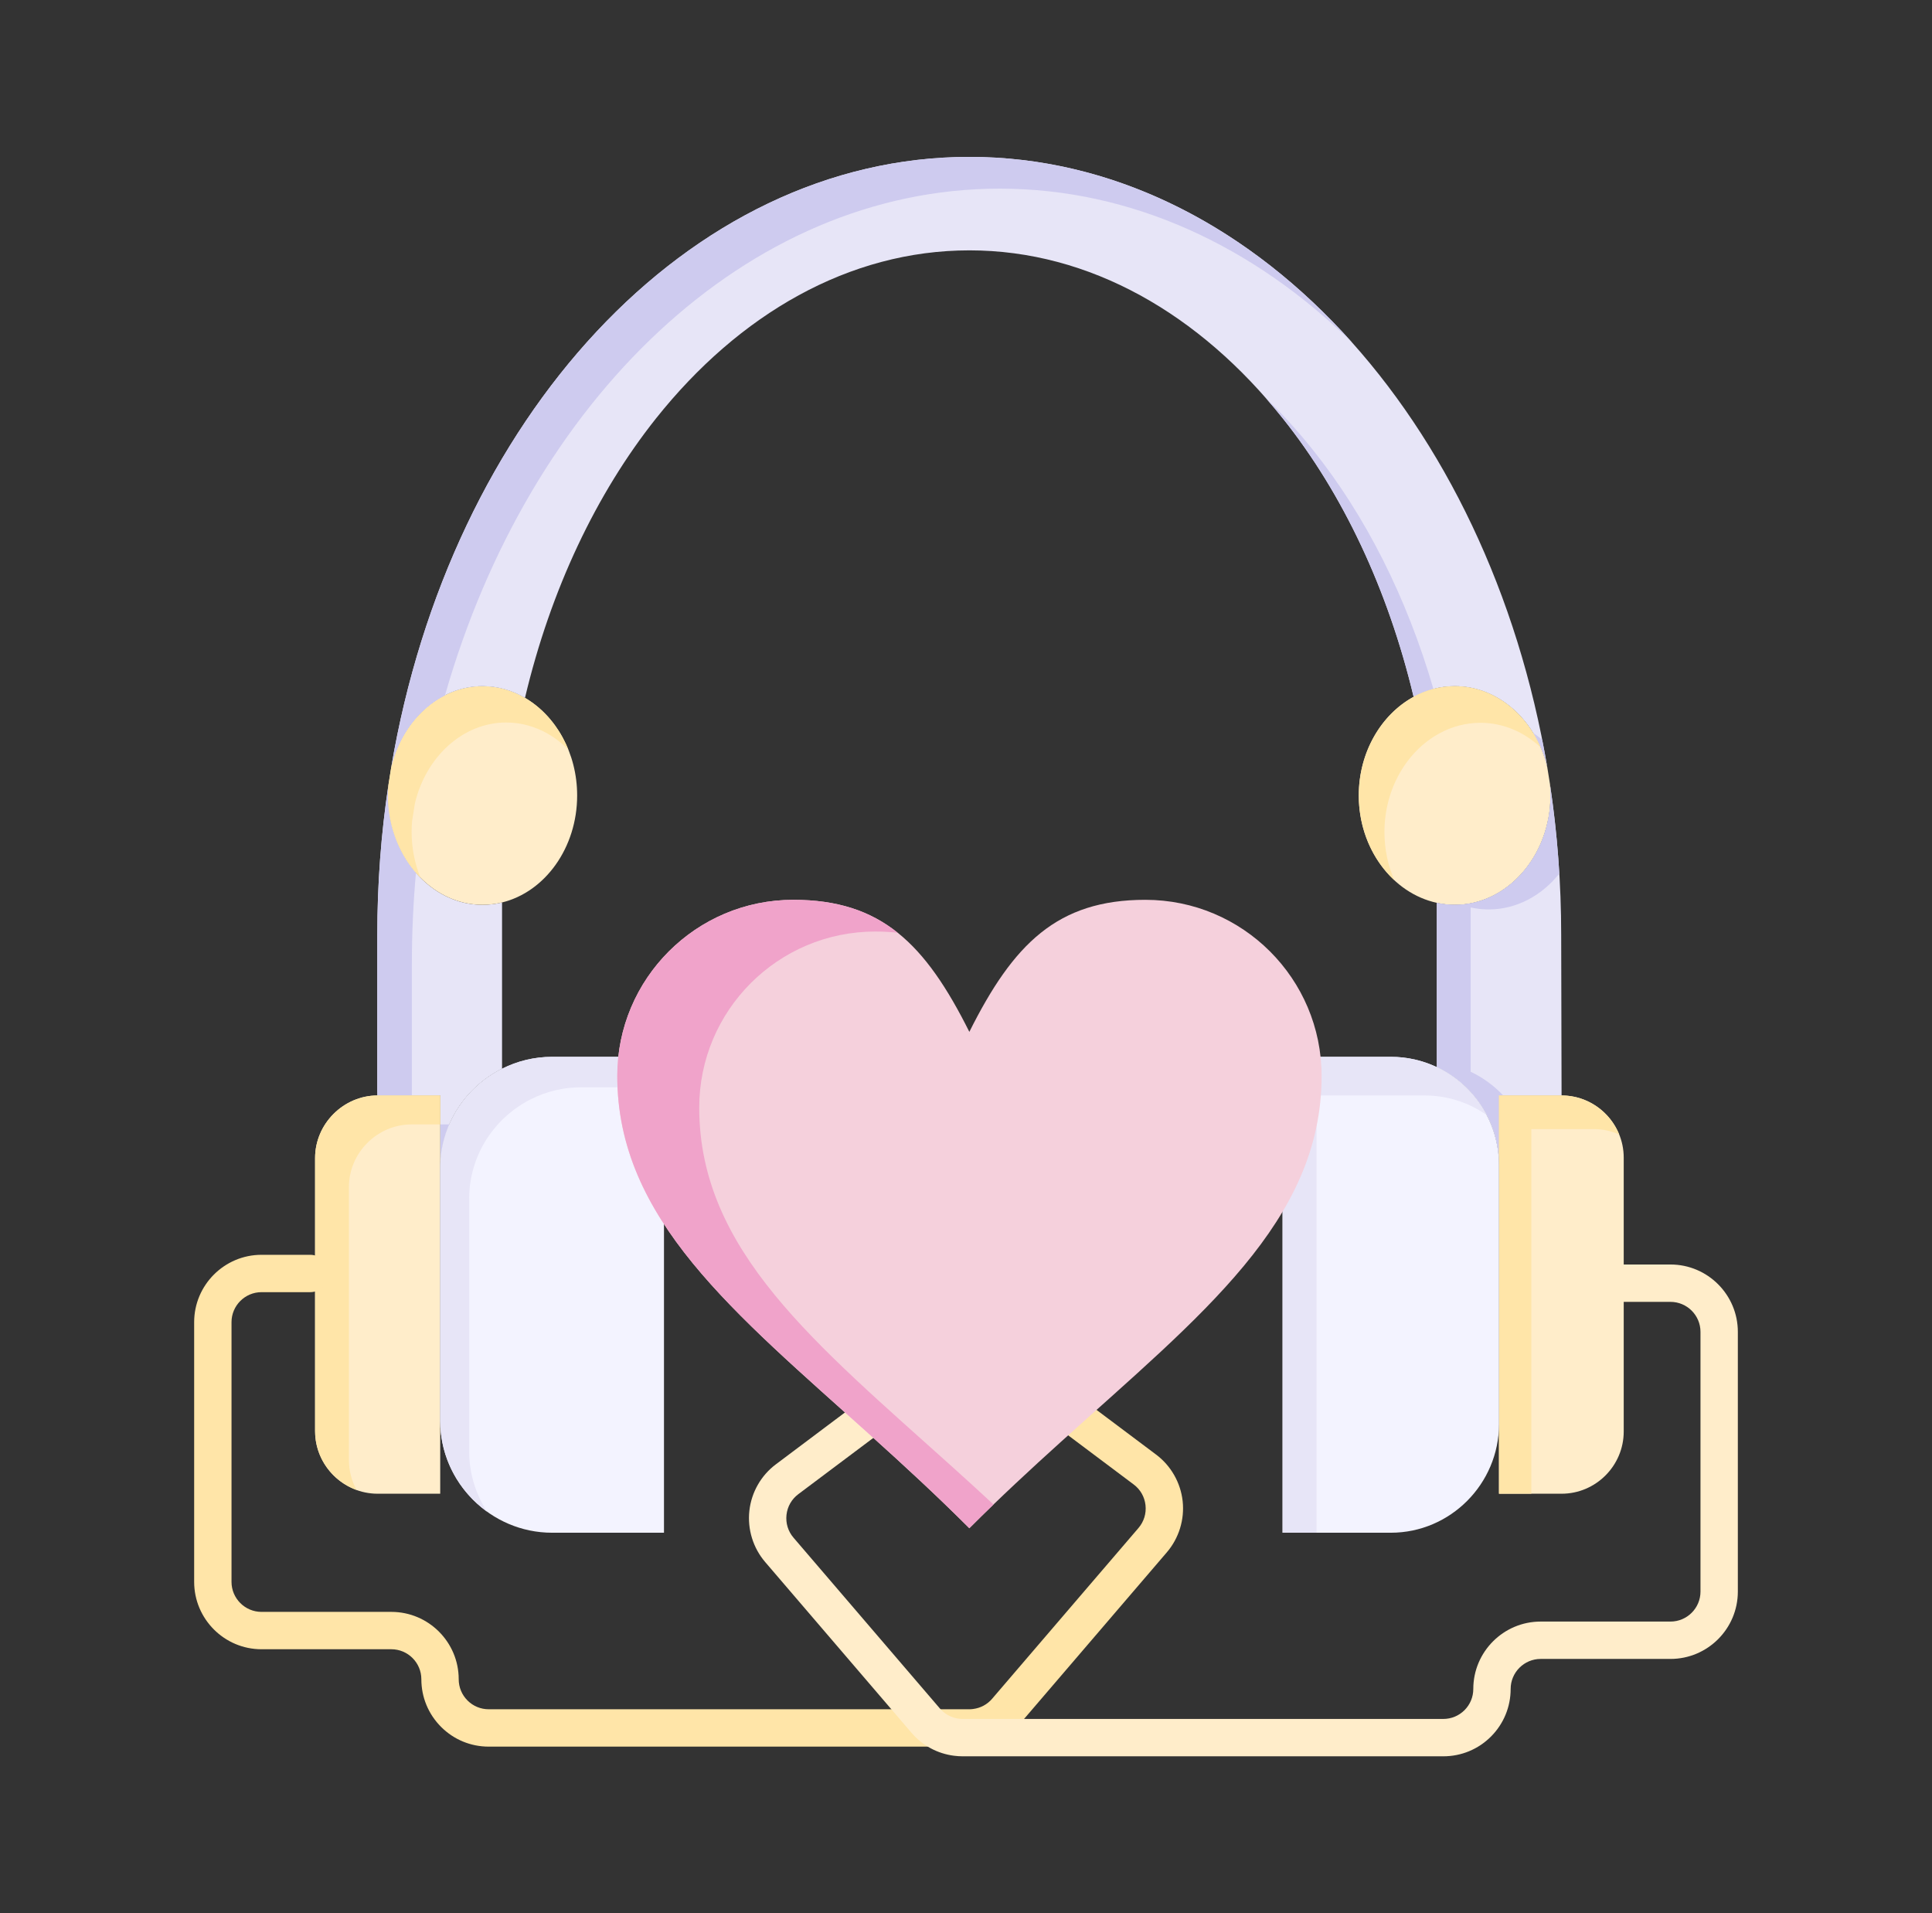 <svg width="101" height="100" viewBox="0 0 101 100" fill="none" xmlns="http://www.w3.org/2000/svg">
<rect x="0" y="0" width="101" height="100" fill="#333333" stroke="none"/>
<path d="M19.724 57.008V48.87C19.724 46.188 19.924 43.565 20.306 41.026C20.291 41.208 20.283 41.393 20.283 41.579C20.283 44.715 22.513 47.294 25.226 47.294C25.576 47.294 25.918 47.251 26.246 47.17V55.854L26.248 55.86C24.336 56.817 23.013 58.791 23.013 61.067V57.258H19.744C19.74 57.258 19.734 57.258 19.73 57.258L19.724 57.008Z" fill="#E7E5F7"/>
<path d="M21.531 50.383C21.531 48.772 21.604 47.183 21.745 45.62C20.844 44.583 20.283 43.151 20.283 41.579C20.283 41.393 20.291 41.208 20.306 41.026C19.924 43.565 19.724 46.188 19.724 48.87V57.008L19.73 57.258C19.734 57.258 19.74 57.258 19.744 57.258H21.531V50.383H21.531Z" fill="#CECBEF"/>
<path d="M23.013 58.772V61.067C23.013 60.252 23.185 59.477 23.491 58.772H23.013Z" fill="#CECBEF"/>
<path d="M23.013 61.067V74.266V78.075H19.744C17.955 78.075 16.472 76.612 16.472 74.803V60.53C16.472 58.743 17.947 57.266 19.73 57.258C19.734 57.258 19.74 57.258 19.744 57.258H23.013V61.067Z" fill="#FFEDCA"/>
<path d="M18.241 76.317V62.044C18.241 60.256 19.716 58.78 21.499 58.772C21.503 58.772 21.509 58.772 21.513 58.772H23.013V57.258H19.744C19.74 57.258 19.734 57.258 19.73 57.258C17.947 57.266 16.472 58.743 16.472 60.53V74.803C16.472 76.221 17.385 77.422 18.64 77.877C18.386 77.414 18.241 76.882 18.241 76.317Z" fill="#FFE5A8"/>
<path d="M34.711 55.239V80.114H28.863C25.65 80.114 23.013 77.479 23.013 74.266V61.067C23.013 58.791 24.336 56.817 26.248 55.86C27.037 55.462 27.924 55.239 28.863 55.239H34.711Z" fill="#F3F3FF"/>
<path d="M24.527 75.858V62.659C24.527 60.383 25.849 58.409 27.761 57.452C28.55 57.054 29.437 56.831 30.377 56.831H34.711V55.239H28.863C27.924 55.239 27.037 55.462 26.248 55.86C24.336 56.817 23.013 58.792 23.013 61.067V74.266C23.013 76.213 23.983 77.947 25.461 79.011C24.871 78.1 24.527 77.017 24.527 75.858Z" fill="#E7E5F7"/>
<path d="M27.445 36.477C29.062 37.419 30.172 39.36 30.172 41.579C30.172 44.313 28.49 46.623 26.246 47.17C25.918 47.251 25.576 47.294 25.226 47.294C22.513 47.294 20.283 44.715 20.283 41.579C20.283 41.393 20.291 41.208 20.306 41.026C20.353 40.717 20.402 40.409 20.453 40.104C21.021 37.674 22.955 35.866 25.226 35.866C26.023 35.866 26.777 36.086 27.445 36.477Z" fill="#FFEDCA"/>
<path d="M21.518 43.477C21.518 43.291 21.526 43.106 21.542 42.924C21.588 42.616 21.637 42.307 21.688 42.002C22.256 39.573 24.19 37.764 26.462 37.764C27.258 37.764 28.012 37.985 28.68 38.376C29.054 38.593 29.399 38.866 29.711 39.182C29.241 38.014 28.44 37.056 27.445 36.477C26.777 36.086 26.023 35.866 25.226 35.866C22.955 35.866 21.021 37.674 20.453 40.104C20.402 40.409 20.353 40.717 20.306 41.026C20.291 41.208 20.283 41.393 20.283 41.579C20.283 43.283 20.943 44.822 21.98 45.873C21.684 45.142 21.518 44.331 21.518 43.477Z" fill="#FFE5A8"/>
<path d="M80.892 40.133C80.328 37.688 78.368 35.866 76.054 35.866C75.283 35.866 74.552 36.065 73.9 36.42C72.554 30.784 70.187 25.784 67.07 21.879C62.722 16.415 56.97 13.086 50.679 13.086C44.388 13.086 38.636 16.415 34.288 21.879C31.175 25.797 28.79 30.811 27.445 36.477C26.777 36.086 26.023 35.866 25.226 35.866C22.954 35.866 21.021 37.674 20.453 40.104C23.525 21.909 35.941 8.2 50.679 8.2C65.423 8.2 77.832 21.922 80.892 40.133Z" fill="#E7E5F7"/>
<path d="M68.654 23.54C67.865 22.547 67.028 21.627 66.151 20.782C66.464 21.138 66.77 21.503 67.07 21.88C70.187 25.784 72.554 30.784 73.9 36.42C74.227 36.242 74.574 36.103 74.935 36.009C73.538 31.218 71.384 26.959 68.654 23.54Z" fill="#CECBEF"/>
<path d="M52.263 9.86C59.155 9.86 65.536 12.858 70.691 17.911C65.287 11.861 58.295 8.2 50.679 8.2C35.941 8.2 23.525 21.909 20.453 40.104C20.847 38.419 21.899 37.033 23.264 36.342C27.67 20.913 39.03 9.86 52.263 9.86Z" fill="#CECBEF"/>
<path d="M80.139 38.302C80.479 38.851 80.739 39.468 80.892 40.133C80.809 39.641 80.719 39.153 80.622 38.667C80.468 38.535 80.307 38.413 80.139 38.302Z" fill="#CECBEF"/>
<path d="M81.031 41.01C81.049 41.198 81.056 41.387 81.056 41.579C81.056 44.715 78.806 47.294 76.054 47.294C75.734 47.294 75.42 47.258 75.115 47.192V47.19C72.792 46.688 71.033 44.352 71.033 41.579C71.033 39.317 72.207 37.344 73.9 36.422V36.42C74.552 36.065 75.283 35.866 76.054 35.866C78.369 35.866 80.328 37.688 80.892 40.133C80.941 40.42 80.986 40.708 81.031 40.998C81.031 41.002 81.031 41.006 81.031 41.01Z" fill="#FFEDCA"/>
<path d="M72.375 43.493C72.375 41.231 73.548 39.259 75.242 38.337V38.335C75.894 37.98 76.625 37.78 77.396 37.78C78.583 37.78 79.674 38.262 80.534 39.058C79.714 37.174 78.013 35.866 76.054 35.866C75.283 35.866 74.552 36.065 73.9 36.42V36.422C72.206 37.344 71.033 39.317 71.033 41.579C71.033 43.358 71.759 44.954 72.891 46.004C72.562 45.244 72.375 44.393 72.375 43.493Z" fill="#FFE5A8"/>
<path d="M81.615 48.87L81.635 57.258H78.363V60.895C78.363 58.636 77.029 56.678 75.105 55.774L75.113 55.758V47.196L75.115 47.192C75.42 47.258 75.734 47.294 76.055 47.294C78.806 47.294 81.056 44.715 81.056 41.579C81.056 41.387 81.049 41.198 81.031 41.01C81.414 43.555 81.615 46.182 81.615 48.87Z" fill="#E7E5F7"/>
<path d="M76.875 56.015L76.882 56V47.437L76.885 47.433C77.189 47.5 77.504 47.535 77.824 47.535C79.283 47.535 80.601 46.81 81.517 45.661C81.422 44.085 81.26 42.533 81.031 41.011C81.049 41.198 81.056 41.387 81.056 41.579C81.056 44.716 78.806 47.294 76.055 47.294C75.734 47.294 75.42 47.258 75.115 47.192L75.113 47.196V55.758L75.105 55.774C77.029 56.678 78.363 58.636 78.363 60.895V57.258H78.585C78.1 56.745 77.522 56.319 76.875 56.015Z" fill="#CECBEF"/>
<path d="M81.634 57.258C83.423 57.258 84.884 58.721 84.884 60.51V74.823C84.884 76.612 83.424 78.075 81.634 78.075H78.363V74.438V60.895V57.258H81.634V57.258Z" fill="#FFEDCA"/>
<path d="M80.054 76.196V62.653V59.016H83.325C83.796 59.016 84.243 59.119 84.648 59.301C84.166 58.108 82.996 57.258 81.634 57.258H78.363V60.895V74.438V78.075H80.054V76.196H80.054Z" fill="#FFE5A8"/>
<path d="M78.363 60.895V74.438C78.363 77.555 75.824 80.114 72.707 80.114H67.05V55.239H72.707C73.564 55.239 74.377 55.43 75.105 55.774C77.029 56.678 78.363 58.636 78.363 60.895Z" fill="#F3F3FF"/>
<path d="M68.827 57.258H74.483C75.341 57.258 76.153 57.45 76.882 57.794C77.176 57.932 77.454 58.098 77.719 58.282C77.145 57.188 76.227 56.301 75.105 55.774C74.377 55.43 73.564 55.239 72.707 55.239H67.05V80.114H68.827V57.258Z" fill="#E7E5F7"/>
<path d="M50.675 91.294H25.549C24.607 91.294 23.723 90.927 23.057 90.261C22.392 89.594 22.027 88.71 22.027 87.772C22.027 86.907 21.323 86.204 20.459 86.204H13.671C11.73 86.204 10.15 84.624 10.15 82.682V69.108C10.15 67.167 11.73 65.587 13.671 65.587H16.216C16.756 65.587 17.193 66.024 17.193 66.564C17.193 67.103 16.756 67.54 16.216 67.54H13.671C12.807 67.54 12.103 68.244 12.103 69.108V82.682C12.103 83.547 12.807 84.251 13.671 84.251H20.459C22.4 84.251 23.98 85.83 23.98 87.772C23.98 88.19 24.143 88.584 24.44 88.882C24.735 89.177 25.129 89.341 25.549 89.341H50.675C50.738 89.341 50.803 89.337 50.871 89.327C51.261 89.278 51.612 89.089 51.864 88.794L59.516 79.867C59.801 79.534 59.932 79.11 59.884 78.674C59.836 78.239 59.617 77.855 59.268 77.593L54.654 74.132C54.222 73.808 54.135 73.196 54.459 72.764C54.782 72.333 55.394 72.246 55.826 72.569L60.439 76.03C61.214 76.611 61.719 77.496 61.826 78.46C61.932 79.424 61.631 80.401 60.999 81.138L53.349 90.064C52.781 90.729 51.989 91.156 51.119 91.265C50.972 91.284 50.822 91.294 50.675 91.294Z" fill="#FFE5A8"/>
<path d="M75.451 91.8H50.325C50.179 91.8 50.028 91.79 49.876 91.771C49.011 91.662 48.219 91.236 47.651 90.57L40.001 81.645C39.369 80.908 39.068 79.931 39.175 78.966C39.281 78.003 39.786 77.117 40.562 76.537L45.174 73.076C45.606 72.752 46.218 72.84 46.542 73.271C46.865 73.703 46.778 74.315 46.346 74.639L41.733 78.099C41.383 78.362 41.164 78.746 41.116 79.18C41.068 79.617 41.199 80.041 41.484 80.374L49.135 89.3C49.388 89.596 49.739 89.785 50.124 89.834C50.198 89.843 50.262 89.847 50.325 89.847H75.451C75.871 89.847 76.265 89.684 76.562 89.387C76.857 89.091 77.02 88.697 77.02 88.279C77.02 86.337 78.6 84.757 80.542 84.757H87.329C88.194 84.757 88.897 84.054 88.897 83.189V69.615C88.897 68.75 88.193 68.047 87.329 68.047H84.784C84.245 68.047 83.807 67.61 83.807 67.07C83.807 66.531 84.245 66.094 84.784 66.094H87.329C89.27 66.094 90.85 67.673 90.85 69.615V83.189C90.85 85.131 89.27 86.71 87.329 86.71H80.542C79.677 86.71 78.973 87.415 78.973 88.279C78.973 89.217 78.608 90.101 77.945 90.767C77.278 91.434 76.393 91.8 75.451 91.8Z" fill="#FFEDCA"/>
<path d="M59.875 47.032C64.966 47.032 69.09 51.156 69.09 56.235C69.09 63.832 62.808 68.731 55.44 75.384C53.883 76.789 52.278 78.274 50.674 79.879C48.949 78.153 47.225 76.567 45.559 75.068C38.346 68.574 32.269 63.711 32.269 56.235C32.269 51.156 36.39 47.032 41.472 47.032C46.073 47.032 48.374 49.333 50.675 53.934C52.975 49.333 55.276 47.032 59.875 47.032Z" fill="#F5D0DC"/>
<path d="M49.844 76.725C42.63 70.231 36.554 65.369 36.554 57.892C36.554 52.813 40.675 48.69 45.757 48.69C46.167 48.69 46.552 48.714 46.927 48.751C45.49 47.605 43.768 47.032 41.472 47.032C36.39 47.032 32.269 51.156 32.269 56.235C32.269 63.711 38.346 68.574 45.559 75.068C47.225 76.567 48.949 78.153 50.674 79.879C51.096 79.457 51.517 79.044 51.938 78.638C51.233 77.984 50.533 77.345 49.844 76.725Z" fill="#F0A3CA"/>
</svg>
